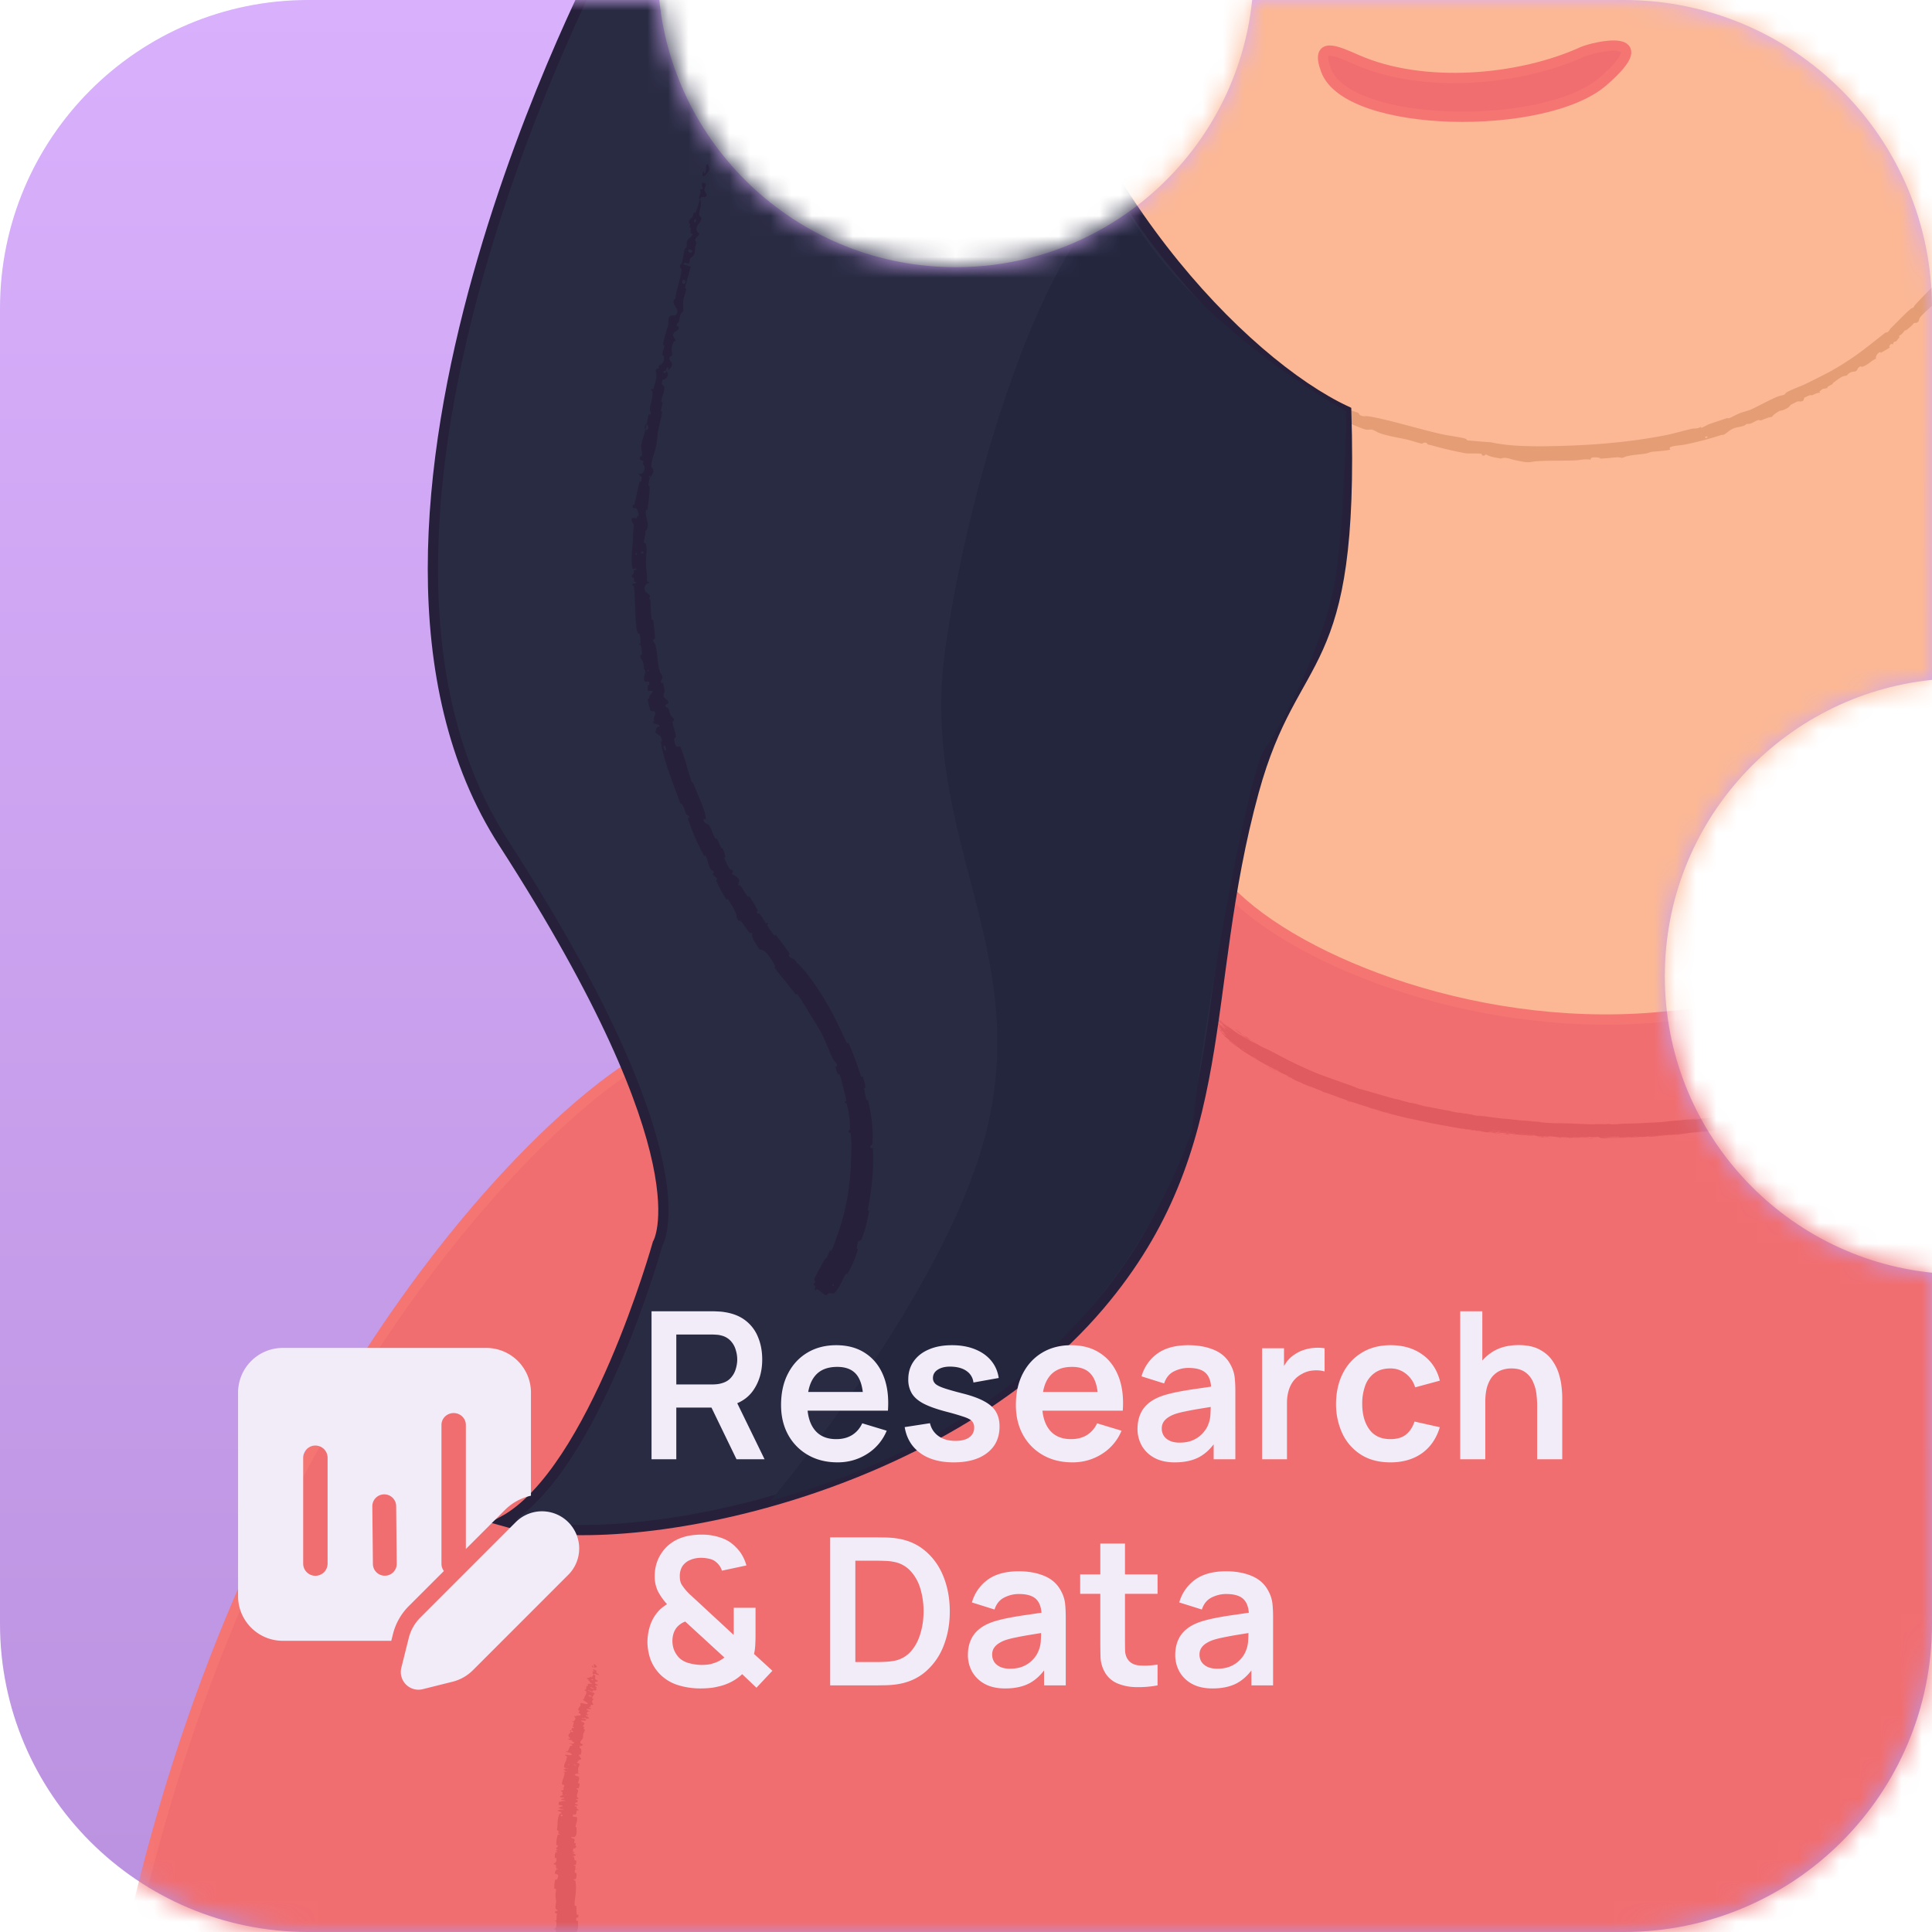 <svg xmlns="http://www.w3.org/2000/svg" width="94" height="94" fill="none"><path fill="url(#a)" d="M15 94C6.716 94 0 87.284 0 79V15C0 6.716 6.716 0 15 0h17.077c.75 7.303 6.921 13 14.423 13S60.172 7.303 60.923 0H79c8.284 0 15 6.716 15 15v18.078c-7.303.75-13 6.92-13 14.422 0 7.502 5.697 13.672 13 14.423V79c0 8.284-6.716 15-15 15H15Z"/><mask id="b" width="94" height="94" x="0" y="0" maskUnits="userSpaceOnUse" style="mask-type:alpha"><path fill="#706B6B" d="M15 94C6.716 94 0 87.284 0 79V15C0 6.716 6.716 0 15 0h17.077c.75 7.303 6.921 13 14.423 13S60.172 7.303 60.923 0H79c8.284 0 15 6.716 15 15v18.078c-7.303.75-13 6.92-13 14.422 0 7.502 5.697 13.672 13 14.423V79c0 8.284-6.716 15-15 15H15Z"/></mask><g mask="url(#b)"><path fill="#FCB895" d="M111 62.506H48.5l-6-26.5-5-50.5 5-20 16.5-19.5 21.5-8.5 16.5 8.5 22 34 2 44-10 38.5Z"/><path fill="#F16E70" stroke="#F57573" stroke-width=".5" d="M6 96.008c5.2-25.6 18.5-40 24.5-44l29.5-4.5c22 12 42.167-1.167 49.5-9 8.8 2.4 18.667 7.833 22.5 10 16.4 8 25.167 34.333 27.5 46.5l-153.5 1Z"/><path fill="#F16E70" d="m60 43.508-1.5 5.5c3.6 3.6 16 7 23 5.5 14-.5 24-10 28-16.5l-3-5c-9 15-19.667 15.833-26 16.5-11 .5-18-3.167-20.5-6Z"/><path fill="#F16E70" stroke="#F57573" stroke-width=".5" d="M78 3.957c-2.817 2.453-12.45 2.307-13.49-.554-.51-1.4.49-.943 1.5-.498C69.243 4.332 73.924 3.923 77 2.52c.493-.225 3.819-1.016 1 1.437Z"/><path stroke="#F57573" stroke-width=".5" d="M59.5 43.008c3 3.5 11.954 7.252 21 6.5 11.832-.985 18.3-4.8 25.5-16"/><path fill="#E05B5F" d="M61.913 52.045c.033.016.166.089.222.116-.068-.021-.343-.176-.222-.116Zm6.318 1.503-.152-.03c.144.038.332.082.465.117.021.005-.037 0 .014.012.052.013.044 0 .12.016.085.02.465.114.599.142.502.108 1.007.2 1.509.29-.52-.083 0 .018.147.039.032.004.033-.013.553.074.333.053.02.036.58.102-.427-.08-.003-.017.33.025.057.008.53.07.734.091.07.008.18.01.274.02.065.006.113.016.21.026.446.043.892.08 1.34.112-.265.008.205.025.227.027.106.014-.38-.015-.188.002.269.017.539.031.806.043-.22-.014.293-.008.388.003-.04-.02 1.226.055 1.418.043.04-.002-.224-.013.387-.008.067 0 .042.007.076.006.022 0 .147-.023.28-.013.05.004-.264.025.423.006-.273-.014.95-.038 1.178-.048l-.136-.003c.074 0 .128-.002.168-.004.084-.004.113-.01.146-.01.203-.01.481-.019.67-.032.219-.017.218-.03.475-.045l-.183.005.532-.041c-.409.053.088-.007.12-.01.053-.006-.021.008.066 0 .01-.002-.005-.007.13-.021.28-.029.237-.016.356-.028.01-.001-.028-.003.176-.027.648-.077-.002.006-.027.01-.033.003.193.008-.36.055.185-.015.205-.006.226-.008.019-.001.34-.037.357-.04.157-.022.017-.014.048-.02.025-.003.412-.038.499-.074.186-.002-.103.035-.412.074-.045.01.295-.026.313-.029.438-.055.193-.043.287-.067.05-.013.23-.024.063-.018.397-.056.157-.014.183-.016.039-.003.177-.027.195-.029.025-.003-.063.016.038.003.017-.002.177-.035-.032-.01.279-.038.254-.044.351-.04.187-.062.142-.003.218-.013.202-.027.14-.043.15-.046.072-.019.628-.104.763-.133-.05.028-.438.077-.524.095-.285.06.407-.06.202-.002l.259-.064c.162-.015-.064.034.366-.052.069-.025-.304.059-.23.035.043-.014.293-.062.297-.066.004-.004-.221.042-.186.03.076-.025.898-.175.275-.046.174-.034.269-.027.418-.066.097-.025-.458.056.365-.11.02.008-.328.073-.337.075-.012.004.056.017.067.016.04-.001.877-.198 1.055-.23-.073.003.63-.156.705-.181.02-.007-.058.003-.037-.003.134-.04.501-.12.67-.167.19-.052.163-.053.174-.056.083-.023.018.001.069-.013.077-.021.6-.174.626-.184.008-.003-.08.014.033-.022.02-.007.011.009.346-.101.403-.134-.285.076-.12.012.265-.066.251-.08.322-.101.025-.008.21-.053.406-.12-.14.05-.28.098-.421.146.14-.042.408-.134.523-.17.056-.018.013.008.134-.033.026-.01.119-.07-.194.05-.028-.001.124-.046.193-.073.01-.004.047-.033.14-.055.021-.005-.194.123.392-.122.019-.008-.05.01-.032.002.013-.005.166-.058.182-.065.017-.007-.058.014-.038.005.102-.045.249-.071.032.007.073-.024.147-.047.22-.072-.084.011.111-.047.21-.085.637-.25.205-.097.312-.146.172-.079.05.006.307-.108.023-.01-.295.105.32-.138l-.27.112c.06-.003.325-.135.346-.144.238-.103.08-.027.43-.189.032-.014.102-.04.169-.072.275-.131-.372.156-.393.155-.01.002.688-.302.712-.313.105-.038-.313.144-.23.117a43.613 43.613 0 0 0 1.209-.564c.227-.107.34-.136.328-.162.076-.007.123-.053.152-.067.347-.176.347-.176.64-.336.064-.035.123-.057.145-.071.013-.008-.016-.003.048-.04.09-.052.633-.348.675-.368.042-.018-.226.132-.174.112.194-.11.377-.219.57-.333.081-.047.043-.018.078-.038.014-.008.287-.18.274-.175-.028.016-.882.523-.662.381.043-.027.203-.105.17-.105a33.593 33.593 0 0 0 2.243-1.43c-.41.302-.893.612-1.344.898-.062.04-.273.169-.243.16a45.39 45.39 0 0 0 1.222-.79c.011-.009-.027.026.017-.002.083-.053.337-.244.382-.273.008-.004-.135.107-.086.081.125-.068.134-.117.233-.187.078-.053.599-.412.717-.516.127-.109-.376.272-.346.236.34-.26.691-.514 1.008-.767.005-.004-.048.029.022-.028.122-.099.16-.116.221-.163.065-.05.29-.236.323-.258a.508.508 0 0 1-.042.049c-.095.084-.139.102-.148.109-.034.027-.064.058-.095.083-.051.04-.082.059-.15.112-.046.037.004.008-.041.044-.016.013-.206.136-.21.166.005.019 1.441-1.154 1.569-1.291a33.73 33.73 0 0 1-.365.307c.249-.205.529-.477.566-.476a36.091 36.091 0 0 0 2.557-2.523c.146-.156.079-.058.311-.323l-.194.192c.125-.129.66-.727.739-.828.011-.013.015-.04.143-.193.113-.137.14-.152.202-.224.053-.06.108-.131.123-.149.012-.014.022-.015.051-.048.089-.104.004-.03.107-.122l-.061.08c.107-.127.257-.297.108-.104-.026.033-.009 0-.028.025-.785.951-.141.2.118-.14.077-.078.457-.571.471-.588.02-.02-.039.068.051-.038.02-.02.515-.686.346-.44-.035.052-.277.366-.335.442.153-.165.448-.606.484-.654.145-.192-.262.382.063-.053.249-.336.006-.027.096-.16.052-.076.337-.447.313-.449.092-.133.046-.05.058-.065.012-.016.19-.28.252-.363.008-.01-.007.029.002.018.015-.02.188-.275.194-.285.003-.007-.045.048-.03.022.018-.03.184-.272.191-.287.009-.02-.191.281-.166.225a7.54 7.54 0 0 0 .297-.464 5.47 5.47 0 0 1-.135.206c.003-.03.196-.32.139-.215.037-.067.006-.025.024-.064.005-.01.064-.1.074-.12.001-.002-.065.088-.055.068.018-.036.198-.311.213-.334.045-.061-.097.167-.104.189-.001.003.133-.182.136-.184.017-.005-.128.204-.104.185l.108-.155c-.122.21-.373.58-.427.68.196-.297.4-.613.422-.598.009.007-.069.14-.064.137.021-.014.129-.2.134-.207a.04.04 0 0 1 .006-.007c.005.003-.158.263-.164.277-.01.025.081-.079.085-.076-.002.004-.118.19-.071.132.047-.058.152-.218.156-.224.024-.028-.155.255-.158.265-.002.005.103-.14.108-.144.005-.002-.065.115-.088.165-.018.036.05-.06.04-.041-.008.013-.182.276-.189.29-.012.02.035-.038.03-.029-.006.014-.065.098-.055.088.007-.007.245-.323.248-.318.007.01-.244.346.006.044l.053-.086c.038-.045-.118.218.084-.096-.368.588-.034.081-.075.177-.015.037-.161.263-.161.265.022-.017.064-.092.083-.114.011-.012-.114.193-.079.152.018-.022.158-.236.164-.244.061-.082-.002.026.013.01.011-.012.095-.141.098-.144.005-.005-.101.177-.122.215-.015.03.057-.072.045-.052-.07.122-.25.357-.069.135.011-.014.07-.105.072-.107.043-.052-.066.115-.08.148-.024.058.128-.185.004.018.104-.145.159-.228.271-.406-.312.49-.401.676-.048.137-.113.172-.087.162-.12.213-.021.032-.198.27-.093.177.014-.012.108-.166.085-.113-.241.359 0 .01.001.011.017.018-.589.883-.696 1.032-.119.174-.214.336-.241.373-.087.122-.021.016-.044.041-.021.025-.262.383-.276.4-.052.064-.01-.01-.016-.003-.066.08-.405.545-.506.67.009 0 .205-.256.091-.09-.132.193-.165.187-.17.19a39.142 39.142 0 0 1-2.087 2.476c.022.002.485-.53.497-.542.073-.06-.724.822-.834.923l.235-.237c-.116.152-.422.443-.607.644-.06.066.063-.051.061-.049-.064.077-.179.187-.103.095-.163.18-.145.147-.278.28-.006.007.056-.045-.047.062-.048.05-.311.31-.342.349-.013.016.14-.095.14-.129.294-.274.084-.098.195-.208.017-.017-.011.032.26-.252-.033.07-.368.38-.421.436-.11.118.369-.341.438-.44-.026.052.035-.032.137-.137.113-.115.068-.06.128-.123.165-.172.087-.11.231-.245-.159.115.229-.25.338-.355-.166.183-.338.37-.51.552l.034-.027-.137.142.018-.027c-.227.253-.296.301-.315.32-.253.255-.547.544-.807.792-.039.037-.003.022-.299.285-.094.084-.013-.004-.117.094-.114.14-.125.122-.165.158-.112.102-.177.169-.187.178-.139.126-.347.31-.503.445-.003.003.084-.062-.019.024-.037.031-.377.28-.657.524l.227-.18c-.088.073-.698.579-.542.464.096-.07.307-.27.345-.275-.203.17-1.348 1.07-1.446 1.127-.013.01.06-.054.042-.041-.013.01-.281.208-.319.232-.022.014.095-.076.083-.071a7.994 7.994 0 0 0-.364.267c.082-.062.317-.228.199-.134-.015.012-.1.066-.119.081-.172.136.359-.247.439-.309-.325.255-.848.61-1.241.88-.164.102.23-.168.046-.05-.381.24-.094.074-.105.083-.09.069-.43.246-.413.27-.14.085-.097.053-.29.18l.08-.043c-.207.154-.692.4-.659.376.089-.064.336-.2.356-.214.03-.02.1-.096.442-.285.124-.102-.53.322-.237.12-.2.134-1.048.63-1.169.706-.014.01.064-.012-.151.1-.103.053.138-.085.09-.063-.138.084-2.086 1.13-2.474 1.292-.024.012-.018.002-.042.013-.074.036-.342.17-.477.228.282-.115-.257.13-.396.189-.21.09-.202.074-.293.11-.353.143-.89.388-1.176.47.024.018-.482.172-.707.253-.177.063-.43.168-.187.093-.306.108-.628.222-.917.317-.048.016.016-.012-.066.015-.007.002-.015.012-.085.035-.579.19-.3.086-.41.116a7.492 7.492 0 0 0-.141.038c.34-.103.728-.232.831-.267-.093.016-.747.243-.943.296-.007.002.014-.014.007-.011-.073.022-.537.16-.439.141.027-.005.241-.066.494-.143-.068.022-.014.016-.026.02-.145.049-.508.145-.637.179-.029.008-.025.013-.03.015-.117.03-.074.001-.189.051-.217.038.395-.113.349-.115a43.48 43.48 0 0 0-1.378.377.405.405 0 0 0-.064.009c-.086.016-.464.106-.529.123-.01.004-.003.018-.016.022-.034.009-.502.099-.674.144l.283-.053c-.567.12-.478.105-.289.071l.028-.005.34-.064c.011.006-.952.206-.77.152.026-.006.473-.09.25-.056-.038.006-.324.066-.34.068-.102.013.521-.123.442-.12-.149.042-.344.076-.518.112-.08.017-.097.029-.107.03-.146.03-.066.007-.115.016-.026.005-.312.076-.261.041-.949.183-.26.07.323-.042-.183.044-.545.105-.707.134-.058.01-.022.013-.12.031-.203.04-1.175.177-1.43.205.155-.024.108-.027-.012-.01-.12.016-.018.015-.04.02-.027.005-.59.069-.685.08.425-.054.328-.051-.033-.01l.155-.027c-.21.03-.659.062-.78.078-.02.002.05.003.04.005-.107.014-.474.04-.49.043-.015.004.142-.004.084.005-.012.001-.163.004-.311.02-.055.005-.022.01-.035.01-.116.013-.048-.004-.26.014-.154.013-.269.034-.483.043.703-.033.113.003-.181.025-.047.004-.006.015-.288.024.478-.046.083-.02-.177-.004l-.154.008c-.008 0-.012-.008-.09-.005-.006 0 .004.006-.068.01-.682.03-.246.007-.376.006-.055 0-.385.018-.476.02-.02 0-.011-.006-.09-.004-.141.003-.267.012-.36.014-.01 0-.011-.01-.186-.005-.05.002-.105.005-.035.008.232.007.674-.017.938-.016.241.002-.518.023-.557.022-.014 0 .133-.007-.017-.005-.129.001-.36.02-.553.018-.015 0-.168-.014-.161-.015.006 0 .242-.004.207-.008-.004 0-.154 0-.173-.003-.024-.004-.088-.04-.12-.041-.082-.003-.029.006-.081.005-.114-.001-.504-.016-.518-.004l.194.005c-.36-.004-.207.003-.258.005-.056.002-.04-.01-.162-.013-.027 0-.535-.011-.526-.007.28.002.176.012.19.012.049.003.112-.003.178-.002.466.012-.004.014.106.02.037.001.113-.004.13-.003.052.002.052.01.087.01.082 0-.013-.014-.007-.014.074-.006.357.007.18.018.106.006.119-.01.203-.003.167.014-.084.009-.151.01-.244.004-.318-.003-.663-.01-.124-.002-.271.001-.329 0-.037 0-.38-.041-.392 0-.133-.01-.34-.048-.477-.054-.123-.006-.085.011-.097.011-.018 0-.168-.01-.218-.01-.06-.002-.03.006-.124.002-.234-.01-.227-.025-.25-.027-.277-.032-.157-.002-.219-.004-.06-.002-.86-.079-1.032-.093l.208.011c-.122-.02-.255-.019-.256-.036-.028.025-.28-.02-.356-.028-.03-.003-.029.002-.066-.002-.146-.015-.478-.06-.558-.067-.347-.033.535.094.603.1-.137-.014-.927-.106-.567-.048.056.01.157.01.189.013.214.022.044.013.061.016.03.005.169.01.205.016.013.002-.068.003.135.026-.1 0-.67-.077-.745-.085-.026-.003.136.04-.346-.045l.016.008a40.459 40.459 0 0 1-.812-.117c.03 0 .182.015-.008-.013-.11-.017-.03.006-.04.005a45.128 45.128 0 0 1-2.175-.411l-.457-.095a46.29 46.29 0 0 1-.756-.189c-.064-.016-.005.008-.062-.007-.053-.014.004-.008-.011-.012a30.667 30.667 0 0 1-1.34-.378c.143.049.851.235.841.224a3.984 3.984 0 0 0-.211-.063c-.057-.023-.264-.06-.371-.097-.012-.004.04 0-.154-.06-.067-.022-.247-.067-.419-.132-.257-.067-1.579-.552-1.67-.583-.002 0 .183.075.055.032-.17-.058-.012-.022-.205-.1-.03-.01-.563-.224-.582-.233-.168-.056.3.146.29.142a10.209 10.209 0 0 1-.421-.17c-.015-.007.307.111-.074-.044l.127.06c-.18-.071-.19-.09-.233-.11-.129-.058-.286-.108-.487-.227-.053-.031.042.006.035.002-.063-.039-.157-.059-.25-.121-.008-.006.233.1-.18-.1l.084.046a13.168 13.168 0 0 1-.525-.259c-.16-.086-.015-.022-.177-.107.094.07-.388-.19-.355-.19-.08-.024-.474-.268-.665-.39-.12-.073-.36-.221-.398-.248-.045-.032-.025-.032-.104-.089-.023-.016-.267-.172-.467-.337-.039-.03-.11-.108-.034-.057.129.088.368.276.37.262.005-.009-.331-.242-.413-.308-.391-.312-.154-.146-.162-.156-.022-.028-.233-.199-.24-.207-.033-.033.118.083.125.08.006-.003-.184-.179-.137-.143.065.051.245.211.258.22.163.119-.044-.065-.095-.118-.016-.017.057.037.043.024-.214-.19-.063-.019-.207-.142-.13-.113.047.023.041.016-.004-.004-.162-.14-.183-.164-.01-.008.408.313.398.29a10.83 10.83 0 0 1-.391-.32c-.003-.02.179.15.197.163.04.03-.062-.065-.055-.065.005.002.135.1.025.001-.039-.035-.129-.099-.26-.23.496.422.162.118.15.102-.011-.016.23.18-.055-.066.005-.03.011 0 .095.067.102.08-.121-.118.237.191-.013-.023-.306-.274-.318-.288-.013-.013.054.04.033.018-.248-.255-.074-.084-.14-.163-.006-.006-.249-.247-.06-.069.341.315.49.449.57.47-.256-.227-.577-.494-.653-.57-.115-.112.009 0-.004-.016l-.103-.104c-.053-.086.438.428.622.566a9.906 9.906 0 0 1-.13-.128c.06.054.126.11.187.16-.292-.26-.008-.009.08.033.019.01-.181-.145.05.028-.163-.138-.105-.096-.259-.22.011 0 .346.269.49.372-.472-.39-.22-.14-.608-.5-.08-.056.108.109.092.096-.061-.045-.177-.16-.346-.292-.027-.02.068.088-.084-.06a2.573 2.573 0 0 1-.102-.118c.017.007.109.103.115.104.006.002-.1-.101-.1-.102.004-.01.09.084.08.069-.025-.033-.382-.424.102.07-.413-.398-.067-.043.106.11.043.04.056.044.118.097.079.069.171.152.214.187.046.037-.2-.187.165.124-.18-.162-.513-.44-.676-.62-.323-.354.255.225.325.273.017.015-.034-.042-.023-.032.015.017.369.328.408.348.039.023-.13-.107-.137-.122-.007-.008.434.337.2.144-.16-.128-.465-.375-.496-.432.225.205.46.4.71.59a10.52 10.52 0 0 1-.38-.334c.262.218.494.407.77.59-.625-.486.218.14.23.135.003.001-.237-.19-.276-.224.222.16.926.608.53.323.072.054.257.156.256.154-.018-.022-.412-.271-.343-.238.08.04.176.12.29.192.6.362.46.216 1.066.56l-.034-.024c.667.364 1.358.688 2.065.981.278.1 1.028.374 1.397.5l.467.168c.05.02-.234-.073-.107-.025.029.013.647.213.607.19-.07-.023-.29-.088-.325-.101-.252-.085 1.683.5 1.787.503a21.39 21.39 0 0 1-.129-.042l.371.099ZM62.4 52.263c-.076-.026-.247-.12-.352-.172-.148-.072-.405-.17-.284-.146.21.11.422.216.636.319Zm3.188 1.316c-.148-.056-.026-.035.095.014.014.005.107.06-.095-.014Zm-1.553-.581.138.055c.11.053-.271-.1-.138-.055Zm7.718 1.996c-.172-.024-.05.013.058.02a.303.303 0 0 0-.058-.02Zm-.123-.018c-.13-.036-.403-.044-.19-.015.02.003.197.017.19.015Zm-6.57-1.588c.019 0 .17.057.236.08-.005.005-.17-.057-.237-.08Zm3.967 1.123c.008-.002-.543-.127-.582-.13.088.019.575.134.582.13Zm1.423.276a2.488 2.488 0 0 0-.2-.031c.094.023.263.046.2.031Zm2.848.404c.011 0-.132-.043.211.011.05.008-.131-.003-.113 0 .037.006.067.01.091.012a8.974 8.974 0 0 1-.343-.034c-.075-.017.15.011.154.011Zm1.506.111a4.84 4.84 0 0 1 .293.02c.008 0-.029.01.067.015.076.004-.038-.015.112-.005.151.011-.051.008-.038.01.017.002.252.01.243.016-.004.005-.255-.013-.317-.015-.08-.004.016.01-.116 0-.083-.006-.036-.018-.054-.02-.014-.002-.304-.013-.19-.02Zm-1.273-.084a.944.944 0 0 1-.044-.004l.044.004Zm-10.715-2.762c.072.04-.149-.057-.231-.105.002-.004.22.1.23.105ZM73.68 55.22c.236.026.064.016-.15-.002.067.004.07-.007.15.002ZM67 53.993c.01.004.015.008.015.01-.025-.01-.026-.012-.015-.01Zm.538.153c.188.04-.188-.059-.187-.052 0 .002.18.05.187.052Zm4.436.88c-.017-.003.256.008-.139-.027.21.033-.012.005-.009.008.009.008.359.05.436.063.062-.004-.232-.032-.287-.043Zm5.547.386c-.047.007-.199.003-.301.001.048-.006.199-.002.301-.001Zm24.861-8.604c-.531.46-.622.495-.122.09.01-.008.153-.12.122-.09Zm-4.911 3.515c-.064.023.125-.091.25-.161.029-.016.139-.068.022.006-.004-.015-.19.09-.272.155Zm-23.655 4.901c.07-.001.282.024.395.034a4.852 4.852 0 0 1-.395-.034Zm26.752-6.98c-.06.044-.094.083-.083.076.049-.03.154-.12.083-.075Zm-27.441 6.91c-.01-.007.273.019.292.033-.06-.007-.286-.03-.292-.034Zm4.202.252a2.751 2.751 0 0 1 .252-.002 2.701 2.701 0 0 1-.252.002ZM99.6 48.948a3.74 3.74 0 0 0-.204.145 1.7 1.7 0 0 0 .204-.145Zm8.74-8.663a3.754 3.754 0 0 1-.205.3c-.135.171.199-.293.205-.3Zm-7.218 7.528c.172-.122-.018.014-.004.017.112-.086.386-.303.191-.162-.038.027-.135.105-.187.145Zm-.156.116c-.015.017-.128.118-.025.037.048-.037.117-.107.025-.037Zm6.415-6.373c-.123.143.413-.534.426-.552l.018-.02a1.41 1.41 0 0 1 .132-.167l-.12.157-.01.01c-.027.05-.421.546-.446.572Zm-.911 1.097c.128-.173.171-.187.16-.172-.143.185-.059.057-.064.062-.012.011-.113.143-.095.11h-.001Zm.726-.87.123-.154c.099-.11-.221.287-.123.154ZM75.94 55.349c.13.008.002.012-.083.005-.007-.001-.03-.012.084-.005Zm24.947-7.355c-.024.019-.64.472-.596.454.053-.037.751-.557.596-.454Zm-4.813 3.092c.119-.063-.005.017-.071.047-.025.01.04-.03.07-.047Zm-23.325 4.012c-.14-.01-.11-.03.011-.007.005 0-.006.007-.011.007Zm24.274-4.527c-.402.236-.325.15.207-.141-.016.01-.031.022-.047.033.607-.349.044-.02-.104.066-.056.033-.005.012-.056.042Zm-1.58.841c-.415.176.36-.192.573-.312-.204.122-.48.262-.101.079-.546.286-.324.156-.346.167-.027.013-.11.059-.127.066Zm1.047-.552c.022-.013.196-.102.257-.138-.08.057-.406.226-.257.138Zm8.997-7.084c.005-.017.028-.05.134-.162-.029.038-.093.113-.134.163ZM62.284 52.16c-.094-.047-.282-.148-.227-.11.008.005.224.114.227.11Zm36.791-2.873c-.018.012-.507.332-.334.229.053-.03.495-.327.334-.23Zm2.438-1.792c-.038.03-.192.156-.194.16a1.75 1.75 0 0 0 .194-.16Zm-39.704 4.41a7.203 7.203 0 0 0-.268-.143c.056.04.308.167.268.142Zm14.602 3.443c.027 0 .062.01.072.01.021.002.516.011.327.017-.032.003-.743-.024-.837-.03-.035-.013.27.01.344.011.013 0 .022-.01.094-.008Zm29.607-12.174c.011-.022.387-.464.389-.454-.129.153-.257.302-.389.454Zm-.198.221c-.087.09.106-.129.165-.192.004.002-.152.18-.165.192Zm-5.197 4.758c-.046.037.105-.063.074-.037-.02.017-.127.092-.159.12-.008.008.104-.064.135-.088.043-.033-.004-.008.044-.044.158-.12.302-.224.449-.34.013-.01-.094.067.02-.022.017-.014.127-.09.26-.198.279-.257.514-.416.872-.734-.015.01-.293.237-.31.25-.313.258-.873.706-1.211.962-.086.065-.041.038-.078.066-.029.023 0-.012-.096.065Zm-38.286 4.028c-.042-.032-.2-.105-.303-.16.033.028.204.108.303.16Zm41.665-6.902c-.04.04-.169.16-.177.172a1.82 1.82 0 0 0 .177-.172ZM79.204 55.352l.147-.005c.121.005-.287.016-.147.005Zm3.258-.221c.103-.013.207-.027.242-.023-.066.006-.253.03-.242.023Zm4.448-.719c-.023-.005.283-.066.34-.08-.02.01-.323.085-.34.08Zm18.537-10.642c.129-.14.09-.121.176-.205.015-.014.083-.038-.068.108-.027.026.067-.088-.108.097Zm-8.132 6.61c.039-.03.17-.106.259-.158-.017.016-.196.12-.259.158Zm-36.018 1.23c-.073-.052-.434-.262-.35-.203.014.01.299.174.35.203ZM74.3 55.234c.17.006-.18-.025-.292-.027.05.004.28.027.292.027Zm11.547-.61.193-.036c.147-.02-.355.075-.193.036Zm-4.456.593c.064-.01.49-.043.585-.046-.09.02-.665.062-.585.046Zm23.521-10.871c.094-.099.184-.191.272-.28a4.807 4.807 0 0 1-.272.28ZM86.496 54.493l.028-.005-.028.005Zm16.218-8.044c-.087.074-.063.066-.057.061.067-.054.156-.145.057-.061Zm-40.486 5.659c-.031-.026-.206-.108-.305-.163.025.022.226.124.304.163Zm32.775-.5c-.132.055.386-.213.497-.264.012.002-.477.257-.497.264Zm-21.225 3.566a1.126 1.126 0 0 0-.204-.015c.033.005.21.02.204.015Zm21.985-3.96c.048-.027.164-.08.126-.055a.49.49 0 0 1-.126.055Zm4.182-2.571c-.02.013-.278.205-.165.134.078-.05.084-.066.102-.079.02-.013.447-.306.063-.055Zm-7.942 4.25c.113-.045.251-.094.37-.14a4.517 4.517 0 0 1-.37.14ZM74.717 55.25c-.027-.004-.831-.071-.376-.025.028.004.464.04.376.025Zm30.73-11.481Zm-1.512 1.55a1.836 1.836 0 0 0-.177.164c-.01.019.173-.16.177-.164Zm-11.556 7.423c.067-.03.192-.075.276-.11a2.833 2.833 0 0 1-.276.11Zm-4.91 1.516c.142-.03.316-.074.317-.08l.022-.003c.012-.002.163-.042.229-.056.397-.082-1.52.37-.413.091l-.154.048Zm-6.653.987c-.083-.001-.313.022-.253.021.042 0 .335-.019.253-.02Zm3.153-.334a4.204 4.204 0 0 0-.252.043c.129-.014.364-.053.252-.043Zm-3.786.364a.502.502 0 0 0-.111.017c.052.002.198-.015.11-.017Zm24.972-11.238a4.613 4.613 0 0 0-.25.282 1.074 1.074 0 0 0-.063.058c-.039.051-1.457 1.444-.498.519.03-.03-.015.006.106-.114.008-.008.015-.008.04-.032.057-.056.355-.356.41-.421l.015-.011a2.2 2.2 0 0 0 .24-.28ZM84.41 54.846a1.833 1.833 0 0 0-.2.035c.07-.008.305-.047.2-.035Zm-9.716.383c-.091-.01-.326-.022-.256-.012.044.006.36.024.256.012Zm8.292-.187c.526-.058.126-.016.205-.033l-.205.033Zm23.805-12.833c-.055.064-.003-.021.063-.089.02-.02-.032.053-.063.09Zm2.287-3.054c-.051.052.152-.233.082-.116a7.22 7.22 0 0 1-.082.116Zm-1.575 2.152a1.55 1.55 0 0 1-.153.207c.147-.19.003-.02.153-.207ZM87.785 54.178h.001-.001Zm-8.101 1.125c-.067-.005-.252.003-.197.008.005 0 .17-.002.197-.008Zm25.221-10.983c.007-.005.005-.002-.005.01l.005-.01ZM80.682 55.243c-.007.006.275-.01.287-.012.16-.021-.17.005-.287.012Zm-7.85-.199a.483.483 0 0 0 .135.025c.045.001-.08-.02-.134-.025Zm35.002-14.174c.054-.071.13-.172.149-.187-.037.048-.146.191-.149.187Zm1.158-1.606a7.413 7.413 0 0 1-.282.417c-.01-.003.228-.333.282-.417Zm-3.667 4.598a1.784 1.784 0 0 0-.136.15c.039-.025.182-.194.136-.15ZM73.265 55.1c.1.006-.129-.033-.235-.033-.055 0 .217.033.234.033Zm5.84.214c-.132.008.195.005.24-.004-.06.002-.194.001-.24.004Zm4.492-.37c-.417.034-.186.042-.113.03.01-.002.124-.03.113-.03ZM60.43 51.02c-.052-.03.13.103.159.113a1.613 1.613 0 0 0-.159-.113Zm29.317 2.616-.05.016.05-.016Zm-11.845 1.67c.295.028.264.005.29.005.054 0 .182.007.286.004l-.357.014c.093.003.911-.001.93-.008.024-.008-.234.001-.242 0-.01 0-.051-.018-.075-.018-.04 0-.72.009-.832.003Zm4.83-.25c.067-.006.087 0 .118-.006.01-.002.01-.01.047-.015l-.165.02Zm-5.356.274c-.083-.009.289-.003.301-.002.064.006-.234.01-.301.002Zm3.165-.083c-.013 0-.3.014-.297.019.076 0 .459-.023.297-.02Zm2.4-.218c.1-.01.29-.027.267-.035l-.267.035Zm-9.33.085c-.185-.036-.1-.005.066.017.05-.003-.036-.011-.066-.017Zm-.593-.075c-.05-.008-.584-.07-.503-.051.028.007.337.036.35.038.02.003-.078.002.085.019-.01-.005.085-.003.068-.006Zm.44.049c-.184-.032-.228-.013-.09.002.055.005.116.002.09-.002Zm.753.072a4.946 4.946 0 0 0-.365-.03c.162.016.325.03.49.044.018-.003-.067-.007-.126-.014Zm35.349-16.855c-.086.12.097-.167.106-.178.028-.033-.068.125-.106.178ZM59.626 50.157c-.03-.027-.045-.051-.116-.104.064.062.13.124.197.186.065.032-.048-.051-.08-.082Zm-.228-.263c.01.008-.029-.055.088.065.075.08-.384-.306-.455-.396.093.084.28.26.367.331Zm-.684-.804c-.004-.006.154.16.172.178.09.104-.156-.143-.172-.178Zm.508.517c-.074-.074.098.08.15.13.001.007-.14-.118-.15-.13Zm49.227-10.26c-.079.086-.111.19-.014.04.005-.007.018-.044.014-.04Zm-49.565 9.89c.07.08-.097-.09-.14-.143a3.33 3.33 0 0 1 .14.143Zm49.488-9.845c-.098.12-.036.097-.024.082.051-.06.195-.293.223-.341-.228.338-.154.202-.199.259Zm-.394.59c-.081.118.14-.173.171-.235-.041.058-.148.2-.171.235Zm-.529.69c-.047.06-.188.237-.207.272.051-.067.193-.243.207-.273Zm-.119.126c-.079.09-.078.127.001.014.003-.005.002-.017-.001-.014Zm-.423.528c-.056.055-.094.14-.014.04.024-.029.02-.046.014-.04Zm1.32-1.8c-.069.089-.139.216.001.022l-.14.21c.19-.25.158-.245.211-.318.074-.103.083-.084.074-.06.05-.09.303-.457.442-.667a85.13 85.13 0 0 1-.472.657c-.037.051-.068.104-.1.148-.05.07-.012.003-.016.007Zm-1.879 2.487c-.157.171-.045.074.036-.03a.312.312 0 0 0-.036.03ZM58.73 48.966c.197.228.03.087.498.517-.205-.177-.018-.003-.06-.036-.034-.026-.143-.139-.084-.068a17.35 17.35 0 0 1-.445-.487c-.008-.01.03 0 .09.074Zm48.671-8.33c-.069.044-.052.095-.162.2-.096.18.337-.44.414-.499-.498.658.349-.42-.03.016.296-.372.088-.128.128-.19.042-.066.206-.281.189-.276-.096.134-.193.268-.291.4.114-.116-.092.15-.175.229l-.073.12Zm.572-.735c-.01.013-.22.305-.202.289.031-.037.327-.45.202-.288Zm.894-1.29c-.071.106-.186.267-.218.329.072-.105.186-.266.218-.329Zm-4.102 5.161c-.108.125.239-.242.133-.141a20.37 20.37 0 0 0-.133.141Zm2.413-2.84c-.109.127-.039.081.031-.021.004-.006-.026.015-.031.021Zm-48.28 8.213c.013.008.316.317.378.371a4.263 4.263 0 0 1-.378-.37Zm50.073-10.735c-.161.2-.331.498-.353.53-.022.03.003-.024-.003-.017l-.251.364c-.007.012.047-.04.003.032.088-.138.505-.742.524-.775.015-.025-.121.152.08-.134Zm-.41.607c.062-.08-.098.153-.139.208-.091.122.131-.198.139-.209Zm-.394.552c-.019.025-.189.26-.198.283.088-.105.243-.34.198-.283Zm-1.972 2.553c-.048.059-.186.213-.189.226.048-.058.186-.213.189-.226Zm-46.142 7.983c-.092-.078.13.091.198.143 0 .006-.19-.136-.198-.143Zm47.062-9.186c-.027.037-.59.75-.669.848a27.4 27.4 0 0 0 .667-.831c.007-.01.006-.021.002-.017Zm1.165-1.582c.041-.073.081-.112.087-.12.06-.084.181-.262.161-.219-.106.15-.329.485-.248.34Zm-2.157 2.809c-.197.238.193-.21.135-.157-.003.004-.115.132-.135.157Zm1.053-1.31c.037-.055.588-.776.673-.898-.067.114-.137.194-.242.335-.028.038-.016.031-.019.035-.049.066-.017.013-.048.054-.018.027-.414.557-.364.475Zm1.127-1.541c.025-.044.348-.516.36-.533.105-.135-.332.499-.36.533Zm-1.188 1.6c.049-.087.329-.436.149-.187-.018.023-.098.117-.149.188Zm-.982 1.216c-.01.012-.221.255-.221.262.032-.033.336-.39.221-.262Zm.094-.139c-.005.006.051-.046-.047.07-.008.01-.031.02-.15.168a.733.733 0 0 0-.055.076c.141-.138.498-.618.252-.314Zm2.075-2.69c-.022.022.01-.046.053-.097.019-.022-.005.026-.053.096Zm-2.839 3.597c.119-.145-.274.293-.293.315.017-.01.281-.3.293-.315ZM60.32 50.227c.124.092.042.041.048.046.265.2.2.134.244.163.093.059.067.064.228.162-.265-.163-.027-.01-.023 0 .011.042-.331-.237-.46-.326-.019-.012.106.088.06.057-.155-.099-.564-.46-.097-.102Zm48.064-11.085c.036-.065.354-.518.277-.393-.01.02-.329.489-.277.393Zm-20.691 14.45c.127-.04-.174.027-.228.045a1.75 1.75 0 0 0 .228-.046Zm-2.116.427c-.155.03-.314.087-.121.048a.491.491 0 0 0 .12-.048Zm9.782-3.292c-.152.066-.134.078-.027.023.038-.02.031-.026.027-.023Zm-5.822 2.347c-.016.004-.198.06-.19.062.068-.018.293-.089.19-.062Zm5.867-2.374c-.085.048.07-.017.17-.084-.053.03-.161.08-.17.084Zm11.468-9.56c-.045.069-.191.249-.274.352-.016.006.216-.276.274-.352ZM86.237 53.9c-.145.037.17-.022.139-.025l-.14.025Zm13.634-5.966c-.084.07.198-.129.116-.08a9.65 9.65 0 0 0-.116.08Zm1.195-.912c-.065.05-.339.267-.229.188.018-.013.228-.18.229-.188Zm-40.443 3.412c-.03-.033.178.112.209.133.01.01-.17-.09-.209-.133ZM94.4 51.2c-.076.037-.278.129-.31.15.094-.045.34-.153.31-.15Zm-7.496 2.56c-.13.017-.347.065-.29.068.24-.054-.032-.006.29-.069Zm8.98-3.325a.31.31 0 0 0-.093.066c.069-.03.156-.093.093-.066Zm-4.677 2.085a1.259 1.259 0 0 0-.182.065c.01-.002.187-.062.182-.066Zm13.803-9.196c-.072.07.131-.16.196-.222.037-.027-.187.213-.196.222Zm-7.481 6.173c.004-.013-.286.169-.167.105.03-.015.165-.1.167-.105Zm2.701-1.85c-.176.149.595-.431.385-.288l-.385.288Zm1.239-.97c-.031.024-.035-.011.099-.108.017-.012-.055.059-.041.049.01-.006.284-.232.296-.243.013-.012-.009-.006.004-.019.015-.013.186-.15.273-.225.164-.142.176-.164.189-.176.039-.034.108-.088.186-.158.393-.349.977-.911 1.285-1.194-.27.257-.52.507-.792.762.069-.085-.393.379-.124.106a33.781 33.781 0 0 1-1.375 1.206ZM84.963 54.12c.093-.026-.397.058-.437.076.065-.008.425-.072.437-.076Zm2.243-.477c.044-.012.082-.04.32-.087.07-.014-.007.01.006.008.004 0 .221-.043.044.002-.272.068-.03-.008-.174.026-.018.005-.29.08-.274.078.002 0 .084-.022.098-.024.052-.008.029.004.036.002.024-.004.455-.119.52-.126.022 0-.689.177-.717.18-.018.003-.014-.016-.033-.013-.01.001-.295.072-.333.078l-.026.004a1.322 1.322 0 0 1-.21.044 4.92 4.92 0 0 1 .191-.041l.008-.001c-.038.002.568-.134.435-.114.174-.045-.022.02.109-.016Zm.838-.216-.052.02c.304-.083.657-.169 1.007-.269.088-.025-.017-.006.1-.037.094-.024.2-.045.15-.028-.013.005-.204.053-.298.08-.28.082-.207.07-.223.076-.018.005-.197.047-.293.073-.243.066-.353.1-.688.177.19-.054.082-.041.297-.092Zm10.685-4.733c.007-.012.18-.123.242-.166-.006.012-.18.123-.242.166ZM69.2 53.79c-.065-.003.4.099.28.064a17.354 17.354 0 0 0-.28-.064Zm2.097.402a1.03 1.03 0 0 0-.19-.033c0 .002.183.032.19.033Zm20.631-1.989.18-.067c.112-.031-.427.17-.18.067Zm-18.054 2.301c-.22-.014.442.05.24.023l-.24-.023Zm.924.074c-.053-.003-.287-.024-.29-.021a2.11 2.11 0 0 0 .29.021Zm21.11-4.198c-.028.002.249-.138.343-.192.028-.003-.249.14-.344.192Zm-1.756.87c1.176-.573.929-.423-.069.038-.004-.006-.006-.002.069-.038Zm1.502-.743a2.935 2.935 0 0 1-.26.141c.013-.013.197-.106.26-.141ZM68.65 53.65c.083.01.435.102.371.091a6.591 6.591 0 0 1-.37-.09Zm23.375-1.495c-.032.001.336-.138.364-.147.117-.036-.335.134-.364.147Zm5.487-2.709c.054-.043.224-.143.332-.21-.045.037-.24.155-.332.21Zm-.79.462a7.08 7.08 0 0 1 .166-.096c.13-.066-.304.183-.167.096Zm-36.525.126.112.085c.088.076-.224-.16-.112-.085Zm-33.44 45.841a.54.54 0 0 1 .024-.272c.009-.026.049-.014.056-.032.015-.037-.006-.071.011-.104.006-.012.07 0 .074-.012.026-.065.008-.128.018-.198.054-.332.061-.671.074-1.01.004-.119.055-.25.024-.368-.003-.014-.058-.003-.063-.006-.071-.038.04-.029.054-.057a.465.465 0 0 0 .029-.324c-.012-.043-.12.005-.06-.041.004-.003.063.005.07-.007.012-.028 0-.08.003-.1.008-.04.007-.046.006-.084 0-.051.026-.114.01-.17-.003-.01-.062.007-.073-.011-.011-.019-.008-.07.005-.088.014-.017.061-.012.072-.015.09-.029-.038-.082-.042-.089-.058-.132.01-.252.006-.381-.004-.097-.03-.198-.03-.291.001-.11.032-.207.024-.312-.001-.011-.072.003-.073-.01a1.149 1.149 0 0 1 .04-.44c.004-.014.066.004.075-.011.05-.09.17-.232-.1-.283.01-.061.02-.136.074-.19.035-.034.103-.001.074-.043-.007-.01-.066.003-.071-.012-.022-.06-.003-.127-.034-.188-.006-.012-.06-.009-.069-.013-.077-.029.05-.078.06-.089.07-.082.043-.14.045-.215 0-.018-.071.003-.073-.014a.564.564 0 0 1 .03-.264c.007-.02.068 0 .074-.01.029-.04-.086-.05-.06-.089.005-.008.057-.003.063-.004.09-.022-.037-.044-.04-.05-.037-.075.096-.12.08-.194-.003-.008-.07.01-.071-.015a1.158 1.158 0 0 1 .066-.495c.008-.025.057-.005.063-.007.096-.022-.03-.043-.035-.052-.032-.066.077-.122-.073-.172.063-.27-.009-.55.144-.81.002-.003.064.007.067 0 .04-.08-.058-.07-.173-.133-.03-.016.117-.048.128-.051.04-.011.132.009.14.005.062-.033-.247-.048-.244-.1 0 0 .057.01.063.006.019-.012-.003-.026.017-.038.048-.026.198-.026.114-.077-.01-.006-.186-.01-.174-.055.004-.018.008-.098.02-.119.014-.021.069-.002.071-.003.08-.054.109-.029.221-.05.113-.02-.15-.034-.178-.048-.028-.015.037-.054.059-.063.022-.009.057.008.07 0 .084-.058-.128-.04-.168-.065-.094-.058.104-.08.127-.122.006-.012-.039-.006-.042-.017-.012-.045.051-.065 0-.12-.008-.008-.121-.059-.033-.076.013-.003.06.012.073-.005.019-.026.034-.074.021-.105-.01-.023-.092-.006-.064-.031.012-.011.056.016.075-.005.02-.02.024-.08.024-.102.001-.022-.06-.016-.064-.018a.156.156 0 0 1-.047-.063c.014-.19.136-.352.126-.54 0-.014-.065-.013-.066-.015-.02-.053.143.008.204-.019-.129-.012-.103-.029-.113-.066-.004-.017-.055-.015-.06-.017-.073-.035.027-.04.048-.04.076-.007-.009-.037.042-.041.05-.005.12.03.123-.002-.045-.016-.169-.008-.185-.036-.06-.106.06-.27.082-.345.021-.075.017-.101.04-.143.043-.075-.05-.06-.083-.117-.033-.056.182.004.23.004.049.001.001-.014.029-.019.027-.004.056.02.069.001.013-.019-.061-.088-.11-.104-.1-.033-.214-.026-.167-.074.003-.003.059.017.067.006.06-.087.08-.185.137-.272.008-.012.07.011.075.004.056-.07-.057-.063-.168-.129.157.04.258.035.27-.024.008-.035-.062-.043-.107-.075-.013-.01.04-.026.008-.037-.104-.037-.228-.036-.168-.089.003-.002.06.019.065.01.035-.056-.075-.086-.075-.154 0-.054.088-.13.111-.186.178.04.15-.024.032-.073.013-.037.015-.079.04-.111.01-.011.059.008.064.008.093-.004-.022-.048-.025-.057-.025-.099.082-.148.015-.254-.003-.003-.124-.038-.03-.039.008 0 .056.042.07.004.014-.039.099-.096.056-.165-.01-.016-.1-.076-.016-.082.011-.001.045.012.066.012.067 0-.055-.042.056-.034.11.008.199-.01.141-.084-.002-.002-.096-.042-.09-.058.01-.027.042-.06.049-.089.003-.013-.06-.022-.06-.024-.008-.102.064-.152.117-.243.01-.016-.057-.093.018-.108.083-.016.366.113.322.005-.017-.043-.377-.205-.164-.206-.008-.138.127-.217.101-.361 0-.007-.098-.06-.092-.072.009-.019.06-.012.069-.025.034-.052.012-.118.038-.17.01-.02.057.005.069-.019.012-.024-.047-.064-.003-.086.033-.017.176.008.204-.019-.13-.051-.12-.073-.138-.127-.004-.01-.052-.02-.056-.025-.018-.025.025-.024.005-.048-.005-.006-.049-.024-.055-.03-.056-.05.06-.05.08-.05.076 0 .024-.036.058-.045.034-.01.054.033.08.016.051-.035.07-.1.092-.147.009-.02-.056-.03-.056-.034.002-.047.082-.06-.025-.133.314.102-.019-.037.067-.069a.519.519 0 0 1 .165.08c.013.027-.043.034-.02.072.005.009.125.099.132.106.049.061-.168-.024-.18-.027-.136-.033-.008.068-.002.082.026.067-.02.095-.004.148.01.035.15.094.139.113-.042.061-.25.008-.102.14.031.027.192.073.05.076-.008 0-.134-.006-.071.042.008.006.053.023.056.028.016.033-.026.035-.019.067.008.032.023.072-.003.096-.016.014-.109.006-.133.007-.068.002.02.063-.057.052-.079-.01-.18-.08-.24-.056.118.043.239.09.358.134-.035.084-.102.156-.126.245-.003.011.065.022.064.034-.006.052-.066.08-.063.136.001.044.056.108.061.154-.146-.017-.118.058-.144.1-.009.013-.045.001-.06.009-.058.029.07.045.086.063.068.073-.21-.004-.22.057-.001.003.136.083.143.091.051.05-.052-.01-.07.008-.03.032-.073.049-.042.106.01.016.093.073.015.078-.01.001-.059-.014-.063-.012-.06.035.093.078.138.12.045.041-.073.056-.106.056-.085.002-.03-.026-.037-.03-.089-.038-.081-.003-.095.02-.153-.037-.152 0-.014.022.015.003.006-.02.014-.023.143.06.153.101.003.106-.07.003-.141-.035-.128.03.006.03.113.046.135.077.052.069-.062.114-.06.173.001.02.063.015.066.03.007.04-.044.062-.03.103.001.004.063.01.061.021-.012.087-.068.152-.088.242-.01.043.006.127-.01.17-.027.076-.135.154-.126.225.005.046.067.049.105.075.073.052-.082.087-.106.092-.001 0-.008-.04-.043-.026-.067 0 .042.025.043.026-.016.003-.044.075-.035.092.005.01.064.016.065.02.033.11.03.212-.014.31-.001 0-.066-.013-.068-.009-.039.054.034.105.073.162.039.056.017.091-.099.103.009.039-.049.084-.083.11-.035.026.09.05.093.052.067.095-.012.133-.036.218a.51.51 0 0 0 .004.171c.006.037-.026.054-.012.09.002.004.06.007.061.008.063.046-.072.01-.098.014-.093.016-.143.027-.107.079.008.012.203.068.212.09.012.026-.058.008-.044.037 0 .002.045.007.04.023-.017.075-.052.155-.057.235 0 .011.07.005.07.02a.437.437 0 0 1-.05.223c-.01.017-.058 0-.073.003-.09.015.034.061.036.067.048.137-.077.226-.034.365.002.008.134.076.015.09-.008.002-.13.017-.05.045.005.002.068-.008.06.019-.01.026.029.073-.042.104-.023.01-.145.029-.052.071.006.003.218.074.068.081-.025.002-.182-.013-.105.034.015.01.052-.002.072.02.032.035-.014.075.054.12.012.007.117.044.034.062-.013.003-.065-.008-.072.004-.032.058-.001.123-.041.18-.014.021-.099.005-.123.026-.024.02-.05.064-.011.09.037.026.174.008.183.043.039.154-.049.302-.067.453-.003.022.047.006.046.039-.002.12.036.336-.07.438-.086.083-.146-.026-.181.038-.017.03.14.07.145.077.048.075-.023.125-.003.193.004.014.068.002.071.014.01.04-.02.082-.015.12.002.017.051.015.047.03a.189.189 0 0 1-.077.107c-.004.004-.065-.02-.067.008-.005.045-.05.1-.005.154.014.016.126.017.048.05-.016.007-.15-.004-.034.037.019.007.175.073.073.104-.026.009-.136.03-.12.048.004.003.064-.007.07.008.019.055.012.112.03.167.006.015.068-.007.074.015a.388.388 0 0 1-.02.199c-.008.022-.06.006-.065.008-.09.026.032.041.04.05.043.053-.015.094 0 .142.005.014.063.004.069.007.05.027-.055.007-.066.025-.033.05-.028.104-.02.155.003.019.071-.003.073.014.012.098.007.2-.029.296-.007.018-.06.007-.071.011-.084.027.031.063.042.071.05.039.004.056.014.091.046.173.02.38.005.546-.018.212-.063.377-.043.579.001.012.07-.003.072.008.022.139 0 .284.026.425.002.012.068-.007.073.011a.177.177 0 0 1-.01.126c-.009.019-.067-.004-.075.015a.215.215 0 0 0-.01.142c.006.019.073-.014.074.012.015.172.034.342-.045.522-.006.012-.143.029-.115.053.038 0 .083-.002.124-.004.033.253-.002.508.002.76 0 .011.072-.01.073.01.004.122.03.242-.038.364-.007.014-.135.012-.114.049.003.006.023.061.05.075.005.001.065-.01.067.007a.743.743 0 0 1-.031.317c-.006.016-.07 0-.075.012-.031.083.019.176-.038.26-.038.054-.149.035-.257.063-.015.005-.017.037-.08.038-.159.005-.333-.01-.502-.003-.036.001.003.04-.085.017-.006-.001-.035-.03-.065-.037-.02-.005-.084.004-.11-.006-.027-.01.026-.022-.005-.039s-.104-.008-.113-.043ZM27.92 85.86c-.065.02.157.056.108.017a1.355 1.355 0 0 0-.108-.017Zm.75-3.382c-.106.004.024.074.105.074.08 0-.073-.075-.105-.074Zm.06-.39c-.088.014.209.129.164.064a1.924 1.924 0 0 0-.164-.064Zm-1.046 13.728c-.003 0-.006.025-.003.025.072.012.077-.037.003-.025Zm1.111-14.118c-.045-.004-.013.052.043.055.045.003.013-.052-.043-.056Zm-1.289 5.63c-.003 0-.008.016.011.017.06.005.046-.02-.01-.018Zm1.544-6.239c-.05.083-.315.032-.244-.055.013-.015.06.073.091.06.058-.023-.08-.12.02-.124a.61.61 0 0 1 .134.12Zm-1.4 4.748c-.002 0-.008.023-.006.024.07.023.082-.023.007-.024Zm-.356 2.461c-.006 0-.015.055-.01.057.115.035.134-.074.01-.057Zm.475-4.04c-.064-.04-.066-.073.027-.073-.01.024-.017.049-.027.073Z"/><path fill="#E49D74" d="M98.286 8.73c.028-.041.097-.073.137-.117.166-.185.24-.238.395-.4.226-.238.845-1.01 1.013-.856l.004.005c.03.03.01.124.039.165.028.041.269.242.204.342-.096.143-.422.397-.48.47-.04.049-.067.124-.115.188-.155.205-.257.293-.348.52l-.272.132c-.063.104-.223.21-.268.269-.037.047-.034.095-.073.143-.044.055-.14.116-.219.218-.128.166-.087.248-.16.352-.076.108-.24.233-.325.38l-.02.066.078.006c-.047.07-.103.072-.153.13-.059.069-.058.13-.097.177-.032.038-.1.07-.141.12-.06.075-.01.09-.036.134-.01.018-.232.322-.246.339-.103.125-.16.094-.248.188-.243.263-.441.576-.643.84-.09.117-.193.232-.298.336.028-.283-.406.02-.085.044-.136.1-.16.233-.272.342-.072.07-.145.1-.24.207-.168.192-.28.467-.466.398-.178.244-.403.388-.358.578-.046.064-.252.142-.321.196-.065.052-.533.475-.608.545a2.879 2.879 0 0 0-.255.269c-.065.09-.001.263-.278.258a2.11 2.11 0 0 1-.383.347c-.03.023-.053.005-.07.02-.033.032-.076.1-.134.157-.096.094-.194.1-.12.16l-.168.213-.106.021a13.65 13.65 0 0 1-.068.139c-.047-.14-.249.14-.115.128-.15.09-.301.18-.453.267-.078-.134-.306.222-.23.267a.59.59 0 0 1-.047.037c-.162.073-.27.197-.457.3-.187.1-.18.076-.274.055a19.32 19.32 0 0 1-.116.095c-.107.306-.254.004-.55.364-.187-.028-.454.201-.646.342-.022.016-.012.038-.04.06a.382.382 0 0 1-.048.031c-.09.051-.23.11-.196.164l-.235.044-.151.122.033.063c-.151-.016-.314.1-.411.125-.02.005-.038-.023-.097-.004-.07.022-.184.089-.265.116l-.04.14c-.13.085-.22.02-.303.052a12.21 12.21 0 0 0-.29.144c-.111.07-.042.13-.39.268-.062.025-.123.021-.179.045-.096.041-.365.23-.365.294-.147-.017-.455.147-.557.165-.03.006-.054-.036-.146-.009-.075.022-.244.131-.336.16-.098.032-.148.009-.192.023-.041.013-.067.058-.123.079-.172.065-.35.076-.488.124-.2.071-.345.223-.501.32-.045.008-.093.003-.137.017a16.5 16.5 0 0 1-1.74.457c-.263.057-.938.066-.721.241-.085.059-.767.097-.894.114-.128.02-.222.073-.322.089-.303.046-.52.047-.883.122-.094.02-.193.076-.25.082-.067.006-.144-.031-.233-.026-.213.014-.602.06-.804.065-.037 0-.052-.037-.105-.046-.21-.034-.436-.02-.39.103-.267-.057-.505.017-.751.028-.43.021-1.156.01-1.646.03a6.132 6.132 0 0 0-.26.016c-.29.024-.29.082-.707.008-.093-.017-.186-.039-.297-.06-.265-.052-.492-.18-.707-.078-.288-.065-.522-.073-.724-.208l-.086.066a19.341 19.341 0 0 1-.107-.014l-.023-.077c-.253-.043-.59.005-.804-.032a17.343 17.343 0 0 1-1.604-.376c-.176-.054-.197-.006-.276-.132a55.044 55.044 0 0 1-.125-.004l-.09.052c-.23-.05-.494-.147-.71-.198-.397-.093-1.007-.182-1.391-.333-.097-.038-.205-.118-.304-.146-.142-.04-.194.029-.377-.024-.307-.088-.85-.36-1.138-.459-.086-.029-.139-.016-.198-.035-.252-.08-.453-.164-.711-.233-.221-.191-.154-.274-.178-.401-.028-.1-.085-.352-.046-.41.02-.044.094-.061.112-.113.209.101.32.198.512.366.417.18.87.335 1.316.476l.096.12c.166.085.259.038.357.05.939.13 2.7.686 3.716.896.218.048.936.141 1.08.21.037.018.041.063.082.071.377.037.752.068 1.128.092.756.168 1.557.191 2.327.195h.14c2.063-.017 4.1-.154 6.069-.545.39-.077.872-.224 1.252-.305.159-.034.243.015.434-.094l.022.052c.174-.075.274-.15.473-.216.166-.056.606-.207.755-.253.078-.024.061.019.132-.007.12-.043.364-.185.529-.248.15-.058.418-.121.531-.174.406-.187.833-.436 1.272-.618.124-.05.294-.08.332-.098.072-.037.076-.087.123-.115.237-.141.647-.28.892-.397.336-.16.675-.332 1.02-.509.45-.231.885-.504 1.296-.783.453-.3 1.16-.876 1.561-1.188.087-.067.097-.012.165-.072.077-.068.097-.13.13-.164.235-.232.742-.76.984-.958.047-.037.105-.042.13-.067.013-.013.024-.06.062-.102.335-.372.599-.627.94-.98.655-.68 1.34-1.535 2.004-2.275.145-.16.298-.226.317-.25.042-.052.032-.117.11-.228.26-.371.69-.801.946-1.147.127-.17.265-.435.389-.604.099-.136.37-.42.398-.496.016-.045-.012-.096.017-.141Zm-3.002 4.826c-.045-.08-.201.202-.088.146.026-.013.1-.125.088-.146ZM82.96 21.253l.03.069.11-.066a10.422 10.422 0 0 1-.08-.022l-.06.019Z"/><path fill="#292B43" stroke="#26203B" stroke-width=".5" d="M35.498-19.995c-.4 6.4-5.998 17.5-5.998 17.5s-15 28-5 43.5c10.001 15.5 7.5 19.5 7.5 19.5s-3.1 11.1-7.5 13.5c5.834 1.666 21.204-1.32 29-10.5 6.563-7.728 4.817-15.224 7.5-25.001 1.98-7.217 4.9-5.3 4.5-18.5-5.001-2.333-13.499-11-16.002-23-2.503-11.999-3-21.833-2.5-28.5 12.8-3.2 28-18.333 34-25.5-.4 6.4 6.002 12.5 12.5 20.5 6.498 8.001 7.168 12.167 9.503 17.5 0 0 1.899-1.991 3.5-2.5 3.926-1.245 6.611 3 7.499 7 .888 4-1.7 9.6-4.5 12-2.8 2.4-4.223-.623-6.499 1-4.234 3.018-4.064 5.5-5.001 13-.938 7.5-1 11.5 2.5 16.5 3.5 5.001 6.002 9 9.501 10.5 3.499 1.5 16.5 6 21.5 9.5 12.999-33.5 2.999-34.5-4-51-3.017-7.11-4.751-11.11-7-18.5-3.501-11.5-1.905-18.668-8.5-28-6.357-8.993-11.808-14.37-22.503-17-2.681-.659-5.5-1.333-7-1-2.4-2-5.401-1.882-9-2-8.56-.278-13.447 3.486-20 9-5.887 4.956-8.054 9.12-11.5 16-4.433 8.852-6 18-6.5 24.5Z"/><path fill="#26203B" d="M39.645 62.169c.131-.268.326-.615.474-.886.046-.084.063-.023.097-.08.064-.113.093-.238.155-.348.021-.037.061.035.082-.005.114-.224.175-.45.263-.685.43-1.164.649-2.391.689-3.657.014-.42.049-.928-.02-1.36-.008-.05-.06-.015-.066-.024-.085-.14.032-.103.035-.203a4.158 4.158 0 0 0-.155-1.193c-.043-.155-.115.026-.09-.145 0-.012.067.015.063-.03-.008-.101-.063-.28-.078-.357a3.157 3.157 0 0 0-.075-.308c-.05-.184-.092-.416-.171-.607-.017-.04-.055.034-.087-.03a1.527 1.527 0 0 1-.1-.303c-.008-.065.046-.056.052-.07.053-.122-.144-.274-.157-.299-.241-.452-.36-.873-.581-1.295-.172-.325-.385-.645-.565-.938-.214-.35-.383-.655-.625-.978-.026-.034-.054.048-.085.006-.16-.21-.322-.418-.488-.633l.019.021a7.562 7.562 0 0 1-.546-.682c-.032-.045.061-.03.032-.078-.182-.294-.422-.802-.757-.8-.132-.193-.291-.431-.366-.633-.05-.131.081-.061-.038-.182-.027-.028-.048.047-.085.003-.148-.176-.28-.407-.432-.582-.03-.035-.068.004-.084-.002-.126-.051-.12-.28-.135-.32-.11-.301-.25-.478-.4-.73-.033-.057-.054.047-.089-.007-.18-.28-.35-.59-.482-.892-.03-.068.057-.038.046-.072-.05-.149-.169-.125-.216-.265-.01-.03.044-.04.046-.047.037-.12-.111-.128-.124-.147-.17-.24-.138-.464-.28-.703-.017-.03-.041.068-.086-.015a11.44 11.44 0 0 1-.76-1.752c-.03-.09.042-.048.045-.056.049-.127-.093-.135-.11-.162-.128-.212-.119-.472-.321-.568-.344-.991-.772-1.954-.94-2.987-.003-.014.064-.009.059-.035-.057-.315-.132-.226-.305-.396-.044-.042.052-.237.058-.253.024-.06.128-.034.13-.053.02-.153-.273-.05-.323-.238-.002-.006.06.004.061-.013.005-.053-.03-.096-.024-.148.016-.12.15-.197.024-.342-.016-.019-.178.057-.213-.114-.013-.068-.088-.366-.096-.45-.008-.087.06-.042.061-.049.022-.24.072-.162.154-.299.083-.135-.167-.048-.206-.087-.038-.04-.014-.22-.001-.264.012-.045.058-.002.062-.04.028-.253-.15-.078-.206-.148-.135-.166.028-.35.014-.524-.003-.047-.04-.001-.052-.042-.046-.161-.003-.268-.09-.444-.015-.028-.156-.16-.087-.271.01-.016.064.015.064-.056a1.783 1.783 0 0 0-.053-.407c-.024-.08-.089.026-.08-.081.005-.048.063.03.067-.059a3.048 3.048 0 0 0-.04-.393c-.013-.084-.067-.03-.072-.036a1.006 1.006 0 0 1-.08-.212c-.097-.721-.055-1.398-.13-2.105-.005-.055-.067-.014-.069-.023-.037-.188.141-.048.191-.182-.129.025-.11-.054-.13-.187-.01-.064-.058-.027-.064-.032-.08-.093.016-.164.036-.182.071-.066-.019-.132.03-.177.047-.045.124.052.119-.077-.048-.034-.167.065-.19-.032-.086-.363.006-1.06.022-1.351.014-.295.009-.391.03-.563.042-.312-.052-.2-.085-.394-.032-.195.185-.09.234-.116.049-.025.001-.057.03-.09.027-.031.056.043.07-.035.014-.079-.058-.3-.106-.332-.102-.067-.219.025-.166-.185.003-.012.059.032.068-.014l.01-.053c.088-.346.147-.708.237-1.048.014-.05.07.005.08-.024.086-.292-.038-.202-.132-.388.154.063.266-.016.303-.242.022-.138-.051-.126-.086-.224-.01-.03.053-.118.023-.14-.098-.076-.233-.003-.147-.233.004-.01.057.033.067-.002.062-.233-.047-.272-.019-.528.022-.197.15-.54.198-.756.179.035.174-.183.065-.291.03-.143.05-.3.092-.438.014-.047.06-.006.067-.011.105-.08-.005-.162-.004-.194.014-.346.155-.605.125-.946-.001-.012-.122-.054-.015-.122.007-.005.044.111.076-.039s.152-.426.134-.646c-.004-.053-.08-.201.018-.29.013-.012.046.01.07-.007.075-.052-.044-.11.077-.166.12-.055.23-.196.198-.423 0-.007-.09-.076-.076-.143.024-.105.074-.252.095-.364.01-.053-.058-.031-.057-.04.036-.365.142-.61.245-.986.019-.07-.024-.289.071-.41.104-.134.374.082.374-.275 0-.143-.346-.4-.094-.605.056-.491.256-.912.297-1.408.002-.022-.089-.116-.076-.166.02-.075.08-.105.095-.158.068-.22.075-.439.134-.653.023-.081.067-.04.094-.138.027-.098-.025-.18.04-.304.05-.094.214-.16.263-.29-.134-.039-.108-.13-.102-.3 0-.033-.055-.012-.057-.028-.01-.066.044-.112.033-.176-.003-.016-.049-.028-.054-.042-.043-.115.103-.246.129-.268.096-.085.049-.15.098-.224.049-.073.05.056.092-.033.086-.184.147-.432.205-.628.023-.078-.054-.042-.052-.054.03-.164.143-.309.048-.434.348-.019-.003-.106.13-.316.01-.017.166.005.167.082 0 .075-.077.165-.071.271.001.025.103.197.106.218.025.16-.203.113-.218.117-.156.045-.05.249-.052.294-.007.209-.082.36-.092.532-.007.113.137.163.111.244-.087.268-.32.317-.207.62.023.066.199.051.021.22-.011.01-.165.131-.113.234.007.013.054.025.054.04.002.101-.051.156-.059.264-.007.11-.011.241-.055.356-.027.069-.137.14-.167.17-.085.082-.008.21-.097.253-.09.042-.177-.103-.263.045.121.034.244.077.365.116-.086.347-.203.681-.276 1.034-.01.044.067.014.06.061-.034.199-.119.361-.144.57-.02.16.013.35-.004.518-.163.071-.166.327-.216.503-.018.062-.055.05-.076.092-.08.159.06.106.07.156.044.214-.242.173-.282.408-.002.013.118.194.123.217.035.144-.057.011-.084.092-.051.146-.108.245-.099.431.003.054.073.197-.02.283-.011.011-.06-.006-.065.004-.086.183.07.22.102.34.032.12-.109.269-.147.297-.098.076-.021-.076-.028-.082-.084-.075-.09.05-.117.145-.157-.015-.172.12-.026.098.016-.003.015-.08.026-.098.135.113.127.262-.044.396-.08.063-.144-.024-.159.212-.007.107.107.087.119.184.028.22-.122.477-.145.695-.008.079.064.013.06.068-.01.145-.076.265-.079.41 0 .014.066-.007.06.038-.053.338-.143.624-.205.978-.029.166-.048.484-.083.655-.063.307-.213.67-.233.93-.014.176.053.148.083.228.059.153-.125.38-.153.411 0 .002.008-.15-.036-.075-.072.036.036.074.036.075-.018.02-.076.309-.074.372.002.032.062.023.062.04a6.399 6.399 0 0 1-.084.923l.004-.037a7.156 7.156 0 0 1-.03.264c-.001.007-.066-.008-.07.009-.042.229.03.38.07.571.039.19.018.34-.098.45.01.144-.044.348-.076.466-.031.118.096.136.099.146.078.323.006.513 0 .85a6.17 6.17 0 0 0 .046.649c.017.136-.01.22.016.345.004.016.06-.004.062.001.075.136-.067.077-.09.107-.084.11-.129.178-.075.357.013.041.22.149.238.223.022.097-.053.065-.027.167.002.008.046.003.049.066.015.292.02.619.059.922.005.041.068-.02.077.04.04.277.076.59.082.866.002.069-.053.033-.065.05-.075.103.07.21.076.231.137.494.088.89.24 1.39.01.028.186.212.09.33-.006.007-.105.124-.007.19.007.005.055-.067.07.037.016.103.092.257.057.411-.01.049-.104.18.02.29.009.006.268.157.14.265-.02.018-.177.044-.06.181.023.026.044-.037.085.036.064.112.064.282.171.41.019.021.152.104.097.213-.008.017-.066.005-.059.053.034.228.133.445.164.678.012.083-.082.067-.08.156.004.09.034.261.098.335.065.074.165-.06.216.063.221.54.336 1.111.53 1.659.028.08.048-.005.095.115.17.44.52 1.166.59 1.58.058.333-.167-.02-.096.224.035.117.232.17.249.194.163.233.186.447.315.666.027.045.063-.03.085.01.075.128.123.29.193.418.032.058.07.025.094.08.057.132.096.252.122.4.002.014-.092-.035-.044.062.078.157.138.365.276.518.04.046.14-.006.134.143-.001.031-.135.067.039.14.03.014.284.145.26.305-.007.041-.06.168-.009.221.007.007.04-.057.075-.009.12.168.227.357.356.53.034.045.043-.06.092.01.133.185.28.444.385.64.04.074-.035.054-.036.063-.024.13.113.113.137.136.15.147.185.3.306.447.033.04.06-.024.07-.018.103.058-.029.053 0 .115.083.174.206.337.328.488.044.055.052-.049.09 0 .227.284.462.594.66.89.037.055-.03.057-.03.075-.002.128.18.165.21.181.132.077.135.15.23.242l.164.158.033.038c.426.485.827 1.086 1.126 1.585.436.732.704 1.333 1.051 2.069.022.046.064-.03.084.01.25.525.423 1.064.613 1.614.015.045.058-.04.085.032.055.147.106.34.126.5.01.078-.071-.008-.06.07.024.18.064.367.114.548.02.077.062-.054.084.047.151.685.255 1.376.206 2.088-.003.05-.138.099-.107.2.038.006.083.004.124.005.063 1.019-.057 2.032-.246 3.03-.009.043.077-.018.061.065-.089.472-.18.943-.39 1.395-.02.045-.136-.015-.16.126-.003.025-.053.236-.045.299.002.008.071-.01.05.057a5.98 5.98 0 0 1-.494 1.142c-.032.057-.062-.033-.085.007-.168.286-.29.63-.502.878-.142.164-.194.035-.346.076-.022.006-.093.114-.15.084-.141-.073-.255-.216-.41-.288-.033-.014-.085.135-.108.01-.002-.007.035-.117.024-.158-.007-.027-.08-.032-.08-.08-.002-.047.067-.056.073-.127.006-.072-.072-.083-.014-.2ZM31.192 26.84c-.06.11.164.125.11.006a.352.352 0 0 0-.11-.007Zm2.047-13.224c-.128.12-.008.249.09.165.096-.083-.05-.202-.09-.165Zm.273-1.482c-.115.146.188.247.168.056a.507.507 0 0 0-.168-.056Zm7.027 50.337a.515.515 0 0 0-.048.081c.039.078.132-.079.048-.08Zm-6.735-51.806c-.055.04-.046.2.023.15.055-.04.046-.2-.023-.15Zm-2.299 21.94c-.003.002.006.066.024.061.06-.016.026-.1-.024-.062Zm3.008-24.379c-.128.356-.445.493-.294.111.029-.07.031.18.083.096.094-.154-.027-.314.111-.452.026-.024.108.225.1.246Zm-3.59 18.679a.492.492 0 0 0-.002.094c.071.047.076-.133.002-.094Zm1.354 9.389c-.005.007.052.207.06.211.143.069.03-.335-.06-.211Zm-.872-15.384c-.055-.108-.043-.225.06-.288-.022.096-.04.193-.06.288Z"/><path fill="#23263D" d="M46 31.508c1.303-9.118 5.167-20.334 8.5-22 2 4.5 8 8.833 11 10.5 0 1.5-.167 5.833-.5 8-.4 2.8-2.333 6.833-3.5 8.5-.8 1.2-3 13.5-3.5 18.5-4.5 12.5-15 16.5-20.5 18 0 0 8.556-10.098 10.5-18 2.2-8.944-3.303-14.382-2-23.5Z"/></g><path fill="#F2ECF8" d="M31.7 71v-7.2h2.975c.07 0 .16.003.27.01.11.003.212.013.305.03.417.063.76.202 1.03.415a1.9 1.9 0 0 1 .605.81c.133.323.2.683.2 1.08 0 .587-.148 1.092-.445 1.515-.297.42-.752.68-1.365.78l-.515.045h-1.855V71H31.7Zm4.135 0-1.42-2.93 1.225-.27L37.2 71h-1.365Zm-2.93-3.64h1.72c.067 0 .142-.003.225-.01.083-.007.16-.02.23-.04.2-.05.357-.138.47-.265a1.07 1.07 0 0 0 .245-.43c.05-.16.075-.317.075-.47 0-.153-.025-.31-.075-.47a1.067 1.067 0 0 0-.245-.435.905.905 0 0 0-.47-.265.977.977 0 0 0-.23-.035 2.83 2.83 0 0 0-.225-.01h-1.72v2.43Zm7.852 3.79c-.547 0-1.027-.118-1.44-.355a2.528 2.528 0 0 1-.97-.985c-.23-.42-.345-.903-.345-1.45 0-.59.113-1.102.34-1.535.226-.437.541-.775.945-1.015.403-.24.87-.36 1.4-.36.56 0 1.035.132 1.425.395.393.26.685.628.875 1.105.19.477.261 1.038.215 1.685h-1.195v-.44c-.004-.587-.107-1.015-.31-1.285-.204-.27-.524-.405-.96-.405-.494 0-.86.153-1.1.46-.24.303-.36.748-.36 1.335 0 .547.12.97.36 1.27.24.3.59.45 1.05.45.296 0 .551-.065.765-.195.216-.133.383-.325.5-.575l1.19.36a2.412 2.412 0 0 1-.96 1.135c-.43.27-.905.405-1.425.405Zm-1.86-2.515v-.91h3.715v.91h-3.715Zm7.505 2.515c-.666 0-1.208-.15-1.625-.45-.416-.3-.67-.722-.76-1.265l1.23-.19c.063.267.203.477.42.63.217.153.49.23.82.23.29 0 .514-.057.67-.17a.557.557 0 0 0 .24-.475.452.452 0 0 0-.09-.295c-.056-.077-.183-.15-.38-.22a12.11 12.11 0 0 0-.905-.265c-.453-.12-.813-.248-1.08-.385-.267-.14-.458-.305-.575-.495a1.294 1.294 0 0 1-.175-.69c0-.337.089-.63.265-.88.177-.25.423-.442.74-.575.317-.137.69-.205 1.12-.205.42 0 .792.065 1.115.195.327.13.59.315.79.555.2.24.323.522.37.845l-1.23.22a.774.774 0 0 0-.315-.545c-.176-.133-.413-.208-.71-.225-.283-.017-.512.027-.685.13-.173.1-.26.242-.26.425a.37.37 0 0 0 .105.265c.07.073.21.147.42.22.213.073.53.163.95.27.43.11.774.237 1.03.38.26.14.447.308.56.505.117.197.175.435.175.715 0 .543-.198.97-.595 1.28-.393.31-.938.465-1.635.465Zm5.78 0c-.546 0-1.026-.118-1.44-.355a2.529 2.529 0 0 1-.97-.985c-.23-.42-.345-.903-.345-1.45 0-.59.114-1.102.34-1.535.227-.437.542-.775.945-1.015.404-.24.87-.36 1.4-.36.56 0 1.035.132 1.425.395.394.26.685.628.875 1.105.19.477.262 1.038.215 1.685h-1.195v-.44c-.003-.587-.106-1.015-.31-1.285-.203-.27-.523-.405-.96-.405-.493 0-.86.153-1.1.46-.24.303-.36.748-.36 1.335 0 .547.12.97.36 1.27.24.3.59.45 1.05.45.297 0 .552-.065.765-.195a1.3 1.3 0 0 0 .5-.575l1.19.36a2.411 2.411 0 0 1-.96 1.135c-.43.27-.905.405-1.425.405Zm-1.86-2.515v-.91h3.715v.91h-3.715Zm6.833 2.515c-.39 0-.72-.073-.99-.22a1.556 1.556 0 0 1-.615-.595 1.653 1.653 0 0 1-.205-.815c0-.26.044-.493.13-.7.087-.21.22-.39.4-.54.18-.153.414-.278.7-.375.217-.07.47-.133.76-.19.294-.057.61-.108.95-.155.344-.05.702-.103 1.075-.16l-.43.245c.004-.373-.08-.648-.25-.825-.17-.177-.456-.265-.86-.265-.243 0-.478.057-.705.17-.226.113-.385.308-.475.585l-1.1-.345a2.05 2.05 0 0 1 .76-1.1c.377-.277.884-.415 1.52-.415.48 0 .902.078 1.265.235.367.157.639.413.815.77.097.19.155.385.175.585.02.197.03.412.03.645V71H59.05v-1.17l.175.19c-.243.39-.528.677-.855.86-.323.18-.728.27-1.215.27Zm.24-.96c.274 0 .507-.048.7-.145a1.36 1.36 0 0 0 .46-.355c.117-.14.195-.272.235-.395.064-.153.099-.328.105-.525.01-.2.015-.362.015-.485l.37.11c-.363.057-.675.107-.935.15s-.483.085-.67.125a4.265 4.265 0 0 0-.495.125c-.14.05-.258.108-.355.175a.774.774 0 0 0-.225.23.6.6 0 0 0-.075.305.64.64 0 0 0 .1.355c.067.1.164.18.29.24.13.06.29.09.48.09Zm4.012.81v-5.4h1.065v1.315l-.13-.17c.067-.18.155-.343.265-.49a1.47 1.47 0 0 1 .405-.37c.133-.09.28-.16.44-.21a1.98 1.98 0 0 1 .5-.095c.17-.013.335-.007.495.02v1.125a1.544 1.544 0 0 0-.555-.045 1.272 1.272 0 0 0-.56.175 1.26 1.26 0 0 0-.41.345c-.103.14-.18.3-.23.48-.05.177-.075.368-.075.575V71h-1.21Zm6.242.15c-.557 0-1.032-.123-1.425-.37a2.464 2.464 0 0 1-.906-1.02 3.377 3.377 0 0 1-.314-1.46c.003-.553.111-1.043.325-1.47.216-.43.523-.767.92-1.01.396-.247.868-.37 1.415-.37.613 0 1.131.155 1.555.465.426.307.705.727.835 1.26l-1.2.325a1.308 1.308 0 0 0-.466-.675 1.197 1.197 0 0 0-.74-.245c-.313 0-.571.075-.774.225a1.28 1.28 0 0 0-.45.61 2.52 2.52 0 0 0-.146.885c0 .513.115.928.346 1.245.23.317.571.475 1.025.475.32 0 .571-.073.754-.22.187-.147.327-.358.42-.635l1.23.275c-.166.55-.458.973-.874 1.27-.417.293-.927.44-1.53.44ZM74.79 71v-2.6c0-.17-.011-.358-.035-.565a1.956 1.956 0 0 0-.164-.595 1.129 1.129 0 0 0-.38-.475c-.167-.123-.394-.185-.68-.185a1.43 1.43 0 0 0-.456.075c-.15.05-.286.137-.41.26-.12.12-.216.287-.29.5-.073.21-.11.48-.11.81l-.715-.305c0-.46.089-.877.266-1.25.18-.373.443-.67.79-.89.346-.223.773-.335 1.28-.335.4 0 .73.067.99.2s.466.303.62.51c.153.207.266.427.34.66.073.233.12.455.14.665a4.7 4.7 0 0 1 .034.505V71h-1.22Zm-3.745 0v-7.2h1.076v3.79h.145V71h-1.22Zm-36.96 11.15c-.4 0-.778-.058-1.135-.175a2.098 2.098 0 0 1-.885-.565 2.08 2.08 0 0 1-.42-.685 2.721 2.721 0 0 1-.145-.8c0-.277.04-.545.12-.805.083-.26.21-.49.38-.69.067-.08.138-.15.215-.21.08-.063.16-.12.24-.17a2.97 2.97 0 0 1-.45-.64 1.66 1.66 0 0 1-.15-.73c0-.42.113-.797.34-1.13.227-.333.535-.573.925-.72.17-.063.342-.107.515-.13.177-.023.348-.035.515-.035.313 0 .615.048.905.145.29.093.537.247.74.46.13.123.238.263.325.42.087.153.152.312.195.475l-1.19.255a.859.859 0 0 0-.245-.385.724.724 0 0 0-.355-.19 1.707 1.707 0 0 0-.405-.05 1.31 1.31 0 0 0-.565.115.825.825 0 0 0-.365.31.92.92 0 0 0-.115.475c0 .167.03.3.09.4a2.516 2.516 0 0 0 .45.525l.27.25 1.81 1.675a4.36 4.36 0 0 0 .005-.215v-1.105h1.06v1.305c0 .18-.005.355-.015.525-.01.167-.03.305-.06.415l.895.82-.775.825-.695-.66c-.17.16-.357.29-.56.39-.203.1-.408.172-.615.215-.15.037-.293.06-.43.07-.137.013-.277.02-.42.02Zm.05-1.145c.103 0 .2-.005.29-.015.093-.01.183-.03.27-.06.123-.037.228-.08.315-.13.09-.05.168-.102.235-.155l-1.905-1.75a1.01 1.01 0 0 0-.425.3.984.984 0 0 0-.15.295 1.256 1.256 0 0 0 .025.775c.047.117.108.222.185.315.12.153.292.263.515.33.223.063.438.095.645.095Zm6.256.995v-7.2h2.295l.355.005c.18.003.354.015.52.035.57.073 1.052.277 1.445.61.397.33.697.752.9 1.265.204.513.305 1.075.305 1.685 0 .61-.101 1.172-.305 1.685a3.132 3.132 0 0 1-.9 1.27c-.393.33-.875.532-1.445.605-.163.02-.335.032-.515.035l-.36.005h-2.295Zm1.225-1.135h1.07c.1 0 .227-.003.38-.01.157-.007.295-.022.415-.045a1.42 1.42 0 0 0 .83-.455c.214-.24.37-.532.47-.875.104-.343.155-.703.155-1.08a3.8 3.8 0 0 0-.155-1.1 2.165 2.165 0 0 0-.48-.865 1.442 1.442 0 0 0-.82-.445 2.131 2.131 0 0 0-.415-.045 8.996 8.996 0 0 0-.38-.01h-1.07v4.93Zm7.287 1.285c-.39 0-.72-.073-.99-.22a1.556 1.556 0 0 1-.615-.595 1.653 1.653 0 0 1-.205-.815c0-.26.044-.493.13-.7.087-.21.22-.39.4-.54.18-.153.414-.278.7-.375.217-.07.47-.133.76-.19.294-.057.61-.108.95-.155.344-.05.702-.103 1.075-.16l-.43.245c.004-.373-.08-.648-.25-.825-.17-.177-.456-.265-.86-.265-.243 0-.478.057-.705.17-.226.113-.385.308-.475.585l-1.1-.345a2.05 2.05 0 0 1 .76-1.1c.377-.277.884-.415 1.52-.415.48 0 .902.078 1.265.235.367.157.639.413.815.77.097.19.155.385.175.585.02.197.03.412.03.645V82h-1.055v-1.17l.175.19c-.243.39-.528.677-.855.86-.323.18-.728.27-1.215.27Zm.24-.96c.274 0 .507-.048.7-.145a1.36 1.36 0 0 0 .46-.355 1.23 1.23 0 0 0 .235-.395c.064-.153.099-.328.105-.525.01-.2.015-.362.015-.485l.37.11c-.363.057-.675.107-.935.15s-.483.085-.67.125a4.265 4.265 0 0 0-.495.125 1.53 1.53 0 0 0-.355.175.774.774 0 0 0-.225.23.6.6 0 0 0-.075.305.64.64 0 0 0 .1.355c.067.1.164.18.29.24.13.06.29.09.48.09Zm7.177.81a4.921 4.921 0 0 1-1.05.085 2.407 2.407 0 0 1-.915-.185 1.268 1.268 0 0 1-.615-.565 1.609 1.609 0 0 1-.195-.715c-.007-.243-.01-.518-.01-.825V75.1h1.2v4.625c0 .217.002.407.005.57a.82.82 0 0 0 .105.4c.12.2.312.312.575.335.263.023.563.01.9-.04V82Zm-3.765-4.455V76.6h3.765v.945h-3.765Zm6.436 4.605c-.39 0-.72-.073-.99-.22a1.556 1.556 0 0 1-.615-.595 1.653 1.653 0 0 1-.205-.815c0-.26.044-.493.13-.7.087-.21.22-.39.4-.54.18-.153.414-.278.7-.375.217-.07.47-.133.76-.19.294-.057.61-.108.95-.155.344-.05.702-.103 1.075-.16l-.43.245c.004-.373-.08-.648-.25-.825-.17-.177-.456-.265-.86-.265-.243 0-.478.057-.705.17-.226.113-.385.308-.475.585l-1.1-.345a2.05 2.05 0 0 1 .76-1.1c.377-.277.884-.415 1.52-.415.48 0 .902.078 1.265.235.367.157.639.413.815.77.097.19.155.385.175.585.02.197.03.412.03.645V82h-1.055v-1.17l.175.19c-.243.39-.528.677-.855.86-.323.18-.728.27-1.215.27Zm.24-.96c.274 0 .507-.048.7-.145a1.36 1.36 0 0 0 .46-.355 1.23 1.23 0 0 0 .235-.395c.064-.153.099-.328.105-.525.01-.2.015-.362.015-.485l.37.11c-.363.057-.675.107-.935.15s-.483.085-.67.125a4.265 4.265 0 0 0-.495.125 1.53 1.53 0 0 0-.355.175.774.774 0 0 0-.225.23.6.6 0 0 0-.075.305.64.64 0 0 0 .1.355c.067.1.164.18.29.24.13.06.29.09.48.09ZM25.834 67.76a2.177 2.177 0 0 0-2.177-2.178H13.76a2.177 2.177 0 0 0-2.177 2.177v9.896c0 1.202.975 2.177 2.177 2.177h5.277l.083-.332c.129-.513.394-.982.768-1.356l1.709-1.708a.564.564 0 0 1-.118-.345v-6.762c0-.32.266-.578.594-.578.327 0 .593.259.593.578v6.037l1.894-1.894a2.589 2.589 0 0 1 1.273-.7v-5.013Zm-11.083 3.166a.592.592 0 0 1 1.188 0v5.15a.593.593 0 0 1-.595.592.592.592 0 0 1-.593-.591v-5.151Zm3.364 2.362a.577.577 0 0 1 .574-.581.578.578 0 0 1 .586.57l.028 2.808a.578.578 0 0 1-.574.58.578.578 0 0 1-.586-.569l-.028-2.808Zm7.006.743-4.672 4.673a2.126 2.126 0 0 0-.56.988l-.362 1.449a.86.86 0 0 0 1.044 1.044l1.45-.363c.373-.093.714-.286.987-.559l4.672-4.673a1.81 1.81 0 0 0-2.559-2.559Z"/><defs><linearGradient id="a" x1="47" x2="47" y1="94" y2="0" gradientUnits="userSpaceOnUse"><stop stop-color="#BB92DF"/><stop offset="1" stop-color="#D8B0FC"/></linearGradient></defs></svg>